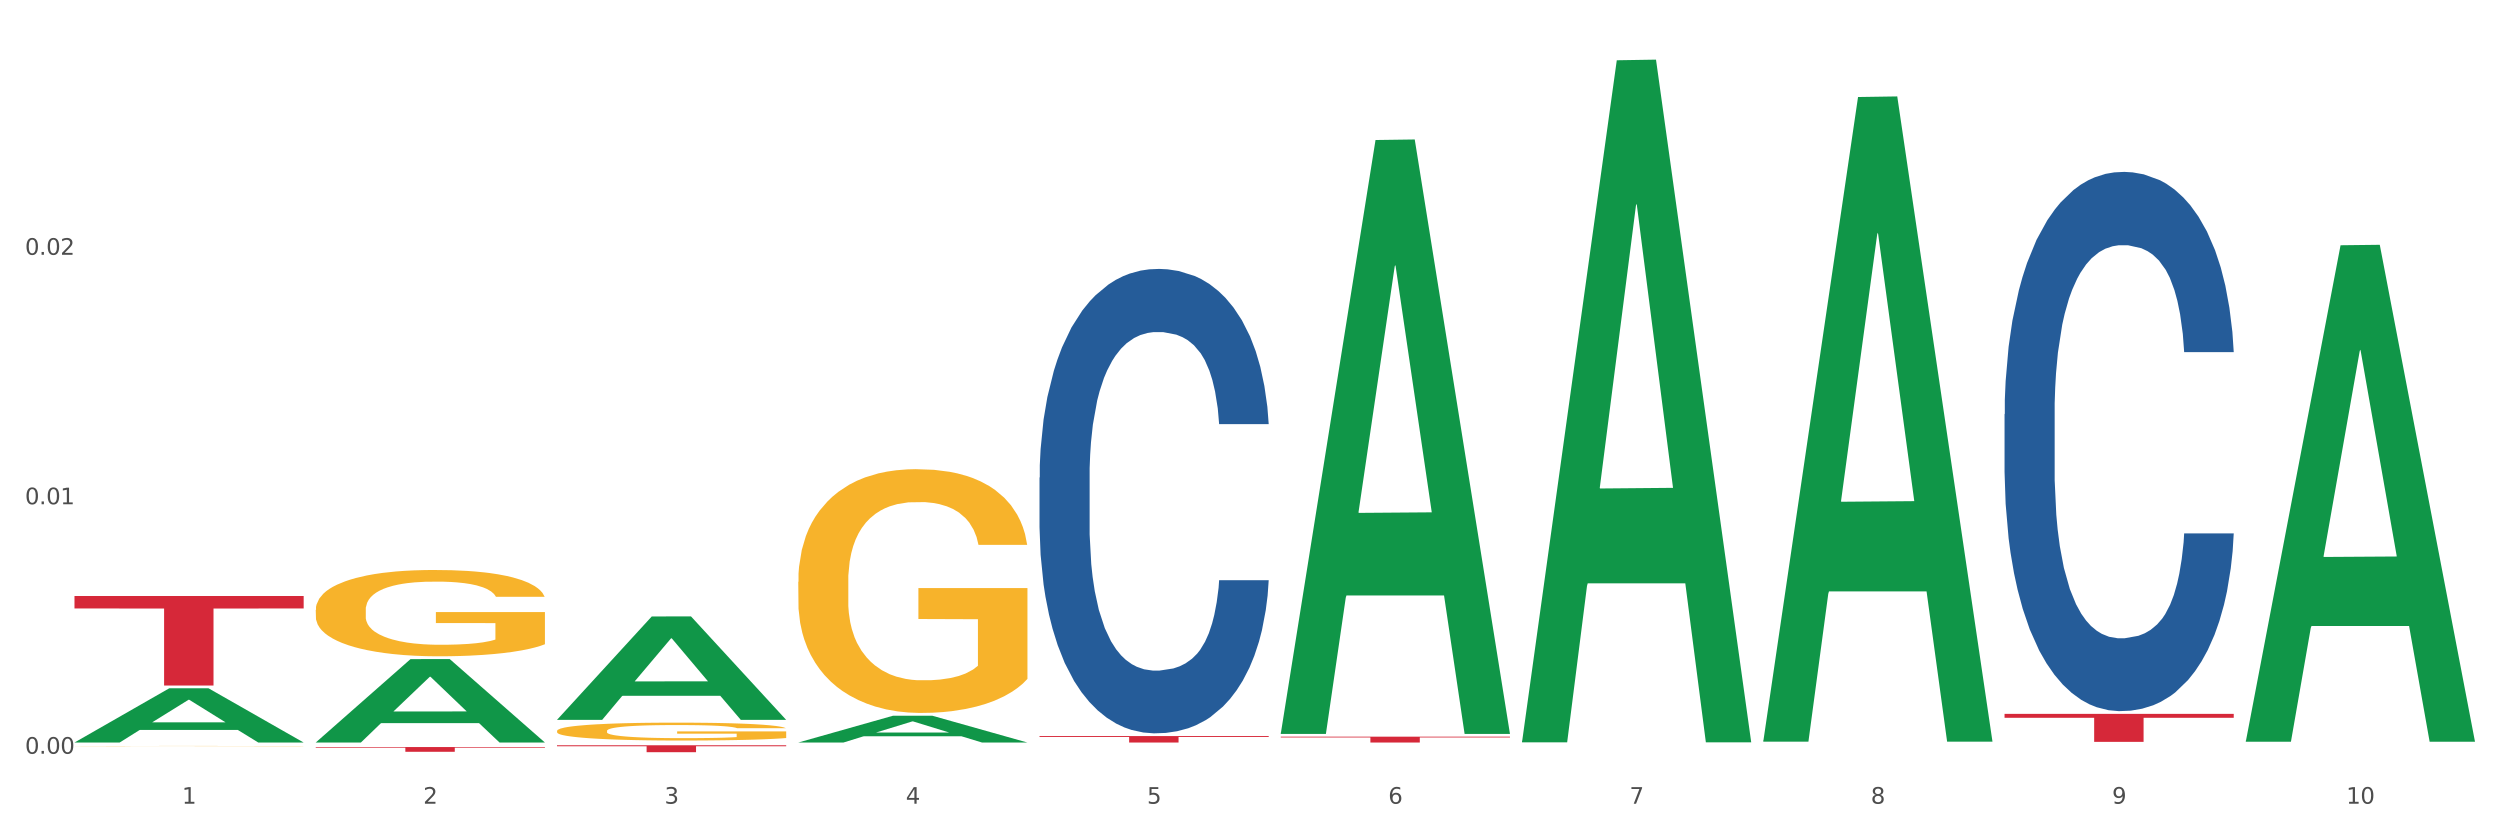 <?xml version="1.0" encoding="utf-8" standalone="no"?>
<!DOCTYPE svg PUBLIC "-//W3C//DTD SVG 1.1//EN"
  "http://www.w3.org/Graphics/SVG/1.1/DTD/svg11.dtd">
<svg xmlns:xlink="http://www.w3.org/1999/xlink" width="1080pt" height="360pt" viewBox="0 0 1080 360" xmlns="http://www.w3.org/2000/svg" version="1.1">
 <rect x="0" y="0" width="1080" height="360" fill="#333333" stroke="none"/>
 <defs>
  <style type="text/css">*{stroke-linejoin: round; stroke-linecap: butt}</style>
 </defs>
 <g id="figure_1">
  <g id="patch_1">
   <path d="M 0 360 
L 1080 360 
L 1080 0 
L 0 0 
z
" style="fill: #ffffff; stroke: #ffffff; stroke-linejoin: miter"/>
  </g>
  <g id="axes_1">
   <g id="matplotlib.axis_1">
    <g id="xtick_1">
     <g id="text_1">
      <!-- 1 -->
      <g style="fill: #4d4d4d" transform="translate(78.627 347.204) scale(0.096 -0.096)">
       <defs>
        <path id="DejaVuSans-31" d="M 794 531 
L 1825 531 
L 1825 4091 
L 703 3866 
L 703 4441 
L 1819 4666 
L 2450 4666 
L 2450 531 
L 3481 531 
L 3481 0 
L 794 0 
L 794 531 
z
" transform="scale(0.016)"/>
       </defs>
       <use xlink:href="#DejaVuSans-31"/>
      </g>
     </g>
    </g>
    <g id="xtick_2">
     <g id="text_2">
      <!-- 2 -->
      <g style="fill: #4d4d4d" transform="translate(182.851 347.204) scale(0.096 -0.096)">
       <defs>
        <path id="DejaVuSans-32" d="M 1228 531 
L 3431 531 
L 3431 0 
L 469 0 
L 469 531 
Q 828 903 1448 1529 
Q 2069 2156 2228 2338 
Q 2531 2678 2651 2914 
Q 2772 3150 2772 3378 
Q 2772 3750 2511 3984 
Q 2250 4219 1831 4219 
Q 1534 4219 1204 4116 
Q 875 4013 500 3803 
L 500 4441 
Q 881 4594 1212 4672 
Q 1544 4750 1819 4750 
Q 2544 4750 2975 4387 
Q 3406 4025 3406 3419 
Q 3406 3131 3298 2873 
Q 3191 2616 2906 2266 
Q 2828 2175 2409 1742 
Q 1991 1309 1228 531 
z
" transform="scale(0.016)"/>
       </defs>
       <use xlink:href="#DejaVuSans-32"/>
      </g>
     </g>
    </g>
    <g id="xtick_3">
     <g id="text_3">
      <!-- 3 -->
      <g style="fill: #4d4d4d" transform="translate(287.074 347.204) scale(0.096 -0.096)">
       <defs>
        <path id="DejaVuSans-33" d="M 2597 2516 
Q 3050 2419 3304 2112 
Q 3559 1806 3559 1356 
Q 3559 666 3084 287 
Q 2609 -91 1734 -91 
Q 1441 -91 1130 -33 
Q 819 25 488 141 
L 488 750 
Q 750 597 1062 519 
Q 1375 441 1716 441 
Q 2309 441 2620 675 
Q 2931 909 2931 1356 
Q 2931 1769 2642 2001 
Q 2353 2234 1838 2234 
L 1294 2234 
L 1294 2753 
L 1863 2753 
Q 2328 2753 2575 2939 
Q 2822 3125 2822 3475 
Q 2822 3834 2567 4026 
Q 2313 4219 1838 4219 
Q 1578 4219 1281 4162 
Q 984 4106 628 3988 
L 628 4550 
Q 988 4650 1302 4700 
Q 1616 4750 1894 4750 
Q 2613 4750 3031 4423 
Q 3450 4097 3450 3541 
Q 3450 3153 3228 2886 
Q 3006 2619 2597 2516 
z
" transform="scale(0.016)"/>
       </defs>
       <use xlink:href="#DejaVuSans-33"/>
      </g>
     </g>
    </g>
    <g id="xtick_4">
     <g id="text_4">
      <!-- 4 -->
      <g style="fill: #4d4d4d" transform="translate(391.298 347.204) scale(0.096 -0.096)">
       <defs>
        <path id="DejaVuSans-34" d="M 2419 4116 
L 825 1625 
L 2419 1625 
L 2419 4116 
z
M 2253 4666 
L 3047 4666 
L 3047 1625 
L 3713 1625 
L 3713 1100 
L 3047 1100 
L 3047 0 
L 2419 0 
L 2419 1100 
L 313 1100 
L 313 1709 
L 2253 4666 
z
" transform="scale(0.016)"/>
       </defs>
       <use xlink:href="#DejaVuSans-34"/>
      </g>
     </g>
    </g>
    <g id="xtick_5">
     <g id="text_5">
      <!-- 5 -->
      <g style="fill: #4d4d4d" transform="translate(495.522 347.204) scale(0.096 -0.096)">
       <defs>
        <path id="DejaVuSans-35" d="M 691 4666 
L 3169 4666 
L 3169 4134 
L 1269 4134 
L 1269 2991 
Q 1406 3038 1543 3061 
Q 1681 3084 1819 3084 
Q 2600 3084 3056 2656 
Q 3513 2228 3513 1497 
Q 3513 744 3044 326 
Q 2575 -91 1722 -91 
Q 1428 -91 1123 -41 
Q 819 9 494 109 
L 494 744 
Q 775 591 1075 516 
Q 1375 441 1709 441 
Q 2250 441 2565 725 
Q 2881 1009 2881 1497 
Q 2881 1984 2565 2268 
Q 2250 2553 1709 2553 
Q 1456 2553 1204 2497 
Q 953 2441 691 2322 
L 691 4666 
z
" transform="scale(0.016)"/>
       </defs>
       <use xlink:href="#DejaVuSans-35"/>
      </g>
     </g>
    </g>
    <g id="xtick_6">
     <g id="text_6">
      <!-- 6 -->
      <g style="fill: #4d4d4d" transform="translate(599.745 347.204) scale(0.096 -0.096)">
       <defs>
        <path id="DejaVuSans-36" d="M 2113 2584 
Q 1688 2584 1439 2293 
Q 1191 2003 1191 1497 
Q 1191 994 1439 701 
Q 1688 409 2113 409 
Q 2538 409 2786 701 
Q 3034 994 3034 1497 
Q 3034 2003 2786 2293 
Q 2538 2584 2113 2584 
z
M 3366 4563 
L 3366 3988 
Q 3128 4100 2886 4159 
Q 2644 4219 2406 4219 
Q 1781 4219 1451 3797 
Q 1122 3375 1075 2522 
Q 1259 2794 1537 2939 
Q 1816 3084 2150 3084 
Q 2853 3084 3261 2657 
Q 3669 2231 3669 1497 
Q 3669 778 3244 343 
Q 2819 -91 2113 -91 
Q 1303 -91 875 529 
Q 447 1150 447 2328 
Q 447 3434 972 4092 
Q 1497 4750 2381 4750 
Q 2619 4750 2861 4703 
Q 3103 4656 3366 4563 
z
" transform="scale(0.016)"/>
       </defs>
       <use xlink:href="#DejaVuSans-36"/>
      </g>
     </g>
    </g>
    <g id="xtick_7">
     <g id="text_7">
      <!-- 7 -->
      <g style="fill: #4d4d4d" transform="translate(703.969 347.204) scale(0.096 -0.096)">
       <defs>
        <path id="DejaVuSans-37" d="M 525 4666 
L 3525 4666 
L 3525 4397 
L 1831 0 
L 1172 0 
L 2766 4134 
L 525 4134 
L 525 4666 
z
" transform="scale(0.016)"/>
       </defs>
       <use xlink:href="#DejaVuSans-37"/>
      </g>
     </g>
    </g>
    <g id="xtick_8">
     <g id="text_8">
      <!-- 8 -->
      <g style="fill: #4d4d4d" transform="translate(808.193 347.204) scale(0.096 -0.096)">
       <defs>
        <path id="DejaVuSans-38" d="M 2034 2216 
Q 1584 2216 1326 1975 
Q 1069 1734 1069 1313 
Q 1069 891 1326 650 
Q 1584 409 2034 409 
Q 2484 409 2743 651 
Q 3003 894 3003 1313 
Q 3003 1734 2745 1975 
Q 2488 2216 2034 2216 
z
M 1403 2484 
Q 997 2584 770 2862 
Q 544 3141 544 3541 
Q 544 4100 942 4425 
Q 1341 4750 2034 4750 
Q 2731 4750 3128 4425 
Q 3525 4100 3525 3541 
Q 3525 3141 3298 2862 
Q 3072 2584 2669 2484 
Q 3125 2378 3379 2068 
Q 3634 1759 3634 1313 
Q 3634 634 3220 271 
Q 2806 -91 2034 -91 
Q 1263 -91 848 271 
Q 434 634 434 1313 
Q 434 1759 690 2068 
Q 947 2378 1403 2484 
z
M 1172 3481 
Q 1172 3119 1398 2916 
Q 1625 2713 2034 2713 
Q 2441 2713 2670 2916 
Q 2900 3119 2900 3481 
Q 2900 3844 2670 4047 
Q 2441 4250 2034 4250 
Q 1625 4250 1398 4047 
Q 1172 3844 1172 3481 
z
" transform="scale(0.016)"/>
       </defs>
       <use xlink:href="#DejaVuSans-38"/>
      </g>
     </g>
    </g>
    <g id="xtick_9">
     <g id="text_9">
      <!-- 9 -->
      <g style="fill: #4d4d4d" transform="translate(912.416 347.204) scale(0.096 -0.096)">
       <defs>
        <path id="DejaVuSans-39" d="M 703 97 
L 703 672 
Q 941 559 1184 500 
Q 1428 441 1663 441 
Q 2288 441 2617 861 
Q 2947 1281 2994 2138 
Q 2813 1869 2534 1725 
Q 2256 1581 1919 1581 
Q 1219 1581 811 2004 
Q 403 2428 403 3163 
Q 403 3881 828 4315 
Q 1253 4750 1959 4750 
Q 2769 4750 3195 4129 
Q 3622 3509 3622 2328 
Q 3622 1225 3098 567 
Q 2575 -91 1691 -91 
Q 1453 -91 1209 -44 
Q 966 3 703 97 
z
M 1959 2075 
Q 2384 2075 2632 2365 
Q 2881 2656 2881 3163 
Q 2881 3666 2632 3958 
Q 2384 4250 1959 4250 
Q 1534 4250 1286 3958 
Q 1038 3666 1038 3163 
Q 1038 2656 1286 2365 
Q 1534 2075 1959 2075 
z
" transform="scale(0.016)"/>
       </defs>
       <use xlink:href="#DejaVuSans-39"/>
      </g>
     </g>
    </g>
    <g id="xtick_10">
     <g id="text_10">
      <!-- 10 -->
      <g style="fill: #4d4d4d" transform="translate(1013.586 347.204) scale(0.096 -0.096)">
       <defs>
        <path id="DejaVuSans-30" d="M 2034 4250 
Q 1547 4250 1301 3770 
Q 1056 3291 1056 2328 
Q 1056 1369 1301 889 
Q 1547 409 2034 409 
Q 2525 409 2770 889 
Q 3016 1369 3016 2328 
Q 3016 3291 2770 3770 
Q 2525 4250 2034 4250 
z
M 2034 4750 
Q 2819 4750 3233 4129 
Q 3647 3509 3647 2328 
Q 3647 1150 3233 529 
Q 2819 -91 2034 -91 
Q 1250 -91 836 529 
Q 422 1150 422 2328 
Q 422 3509 836 4129 
Q 1250 4750 2034 4750 
z
" transform="scale(0.016)"/>
       </defs>
       <use xlink:href="#DejaVuSans-31"/>
       <use xlink:href="#DejaVuSans-30" transform="translate(63.623 0)"/>
      </g>
     </g>
    </g>
    <g id="xtick_11"/>
    <g id="xtick_12"/>
    <g id="xtick_13"/>
    <g id="xtick_14"/>
    <g id="xtick_15"/>
    <g id="xtick_16"/>
    <g id="xtick_17"/>
    <g id="xtick_18"/>
    <g id="xtick_19"/>
   </g>
   <g id="matplotlib.axis_2">
    <g id="ytick_1">
     <g id="text_11">
      <!-- 0.00 -->
      <g style="fill: #4d4d4d" transform="translate(10.8 325.612) scale(0.096 -0.096)">
       <defs>
        <path id="DejaVuSans-2e" d="M 684 794 
L 1344 794 
L 1344 0 
L 684 0 
L 684 794 
z
" transform="scale(0.016)"/>
       </defs>
       <use xlink:href="#DejaVuSans-30"/>
       <use xlink:href="#DejaVuSans-2e" transform="translate(63.623 0)"/>
       <use xlink:href="#DejaVuSans-30" transform="translate(95.41 0)"/>
       <use xlink:href="#DejaVuSans-30" transform="translate(159.033 0)"/>
      </g>
     </g>
    </g>
    <g id="ytick_2">
     <g id="text_12">
      <!-- 0.01 -->
      <g style="fill: #4d4d4d" transform="translate(10.8 217.84) scale(0.096 -0.096)">
       <use xlink:href="#DejaVuSans-30"/>
       <use xlink:href="#DejaVuSans-2e" transform="translate(63.623 0)"/>
       <use xlink:href="#DejaVuSans-30" transform="translate(95.41 0)"/>
       <use xlink:href="#DejaVuSans-31" transform="translate(159.033 0)"/>
      </g>
     </g>
    </g>
    <g id="ytick_3">
     <g id="text_13">
      <!-- 0.02 -->
      <g style="fill: #4d4d4d" transform="translate(10.8 110.067) scale(0.096 -0.096)">
       <use xlink:href="#DejaVuSans-30"/>
       <use xlink:href="#DejaVuSans-2e" transform="translate(63.623 0)"/>
       <use xlink:href="#DejaVuSans-30" transform="translate(95.41 0)"/>
       <use xlink:href="#DejaVuSans-32" transform="translate(159.033 0)"/>
      </g>
     </g>
    </g>
    <g id="ytick_4"/>
    <g id="ytick_5"/>
    <g id="ytick_6"/>
   </g>
   <g id="PolyCollection_1">
    <path d="M 32.175 320.736 
L 32.277 320.714 
L 73.107 297.344 
L 90.051 297.322 
L 131.187 320.78 
L 111.589 320.78 
L 102.709 315.317 
L 60.552 315.317 
L 60.246 315.406 
L 51.671 320.78 
L 32.175 320.78 
L 32.175 320.736 
L 65.86 312.058 
L 97.401 312.036 
L 81.783 302.322 
L 81.579 302.278 
L 81.375 302.344 
L 65.758 312.036 
L 65.86 312.058 
L 32.175 320.736 
z
" clip-path="url(#pf317710d87)" style="fill: #109648"/>
    <path d="M 240.622 315.755 
L 240.739 315.748 
L 240.739 315.494 
L 240.973 315.275 
L 242.142 314.745 
L 243.895 314.307 
L 245.181 314.074 
L 246.467 313.883 
L 247.987 313.693 
L 249.857 313.495 
L 253.247 313.205 
L 255.351 313.057 
L 257.923 312.902 
L 262.599 312.676 
L 265.989 312.548 
L 269.496 312.443 
L 275.224 312.315 
L 278.965 312.259 
L 282.939 312.216 
L 287.732 312.188 
L 291.356 312.181 
L 299.305 312.202 
L 306.085 312.266 
L 309.358 312.315 
L 313.566 312.4 
L 315.788 312.457 
L 319.411 312.57 
L 323.152 312.718 
L 325.724 312.845 
L 329.581 313.085 
L 332.504 313.325 
L 335.193 313.622 
L 336.595 313.827 
L 337.647 314.018 
L 338.583 314.237 
L 339.518 314.583 
L 318.476 314.583 
L 317.658 314.335 
L 316.372 314.102 
L 314.502 313.876 
L 312.865 313.735 
L 310.06 313.558 
L 307.488 313.445 
L 304.799 313.361 
L 301.526 313.29 
L 298.954 313.255 
L 295.33 313.227 
L 288.2 313.234 
L 283.407 313.29 
L 280.134 313.361 
L 278.03 313.424 
L 276.159 313.495 
L 274.055 313.594 
L 271.6 313.742 
L 269.847 313.876 
L 268.093 314.046 
L 266.69 314.215 
L 265.405 314.413 
L 264.352 314.625 
L 263.534 314.844 
L 262.833 315.112 
L 262.248 315.557 
L 262.248 316.525 
L 262.482 316.744 
L 263.067 317.034 
L 263.768 317.253 
L 264.937 317.514 
L 265.989 317.69 
L 267.976 317.945 
L 270.197 318.157 
L 271.951 318.291 
L 273.704 318.404 
L 276.744 318.559 
L 280.134 318.686 
L 283.056 318.764 
L 287.031 318.835 
L 289.719 318.863 
L 292.057 318.877 
L 297.785 318.877 
L 301.877 318.856 
L 306.436 318.806 
L 309.943 318.743 
L 312.865 318.665 
L 316.138 318.538 
L 318.242 318.418 
L 318.242 316.942 
L 292.525 316.935 
L 292.525 315.953 
L 339.635 315.953 
L 339.635 318.835 
L 337.647 318.983 
L 335.426 319.117 
L 333.088 319.237 
L 329.581 319.386 
L 325.373 319.527 
L 321.632 319.626 
L 317.658 319.711 
L 312.982 319.788 
L 306.903 319.859 
L 303.163 319.887 
L 298.487 319.908 
L 292.992 319.915 
L 288.2 319.901 
L 283.524 319.866 
L 278.614 319.802 
L 273.821 319.711 
L 270.197 319.619 
L 266.574 319.506 
L 262.716 319.357 
L 259.677 319.216 
L 257.339 319.089 
L 254.767 318.927 
L 251.961 318.715 
L 249.857 318.524 
L 247.987 318.326 
L 246 318.072 
L 244.597 317.853 
L 243.194 317.577 
L 242.376 317.373 
L 241.441 317.055 
L 240.739 316.61 
L 240.622 315.755 
z
" clip-path="url(#pf317710d87)" style="fill: #f7b32b"/>
    <path d="M 344.846 251.345 
L 344.963 251.249 
L 344.963 247.786 
L 345.197 244.804 
L 346.366 237.59 
L 348.119 231.627 
L 349.405 228.453 
L 350.691 225.856 
L 352.21 223.259 
L 354.081 220.566 
L 357.471 216.622 
L 359.575 214.602 
L 362.147 212.486 
L 366.823 209.408 
L 370.213 207.677 
L 373.72 206.234 
L 379.448 204.503 
L 383.188 203.733 
L 387.163 203.156 
L 391.956 202.771 
L 395.579 202.675 
L 403.529 202.964 
L 410.309 203.829 
L 413.582 204.503 
L 417.79 205.657 
L 420.011 206.426 
L 423.635 207.965 
L 427.376 209.985 
L 429.947 211.717 
L 433.805 214.987 
L 436.728 218.257 
L 439.416 222.297 
L 440.819 225.086 
L 441.871 227.683 
L 442.806 230.665 
L 443.741 235.378 
L 422.7 235.378 
L 421.882 232.012 
L 420.596 228.838 
L 418.725 225.76 
L 417.089 223.836 
L 414.283 221.431 
L 411.711 219.892 
L 409.023 218.738 
L 405.75 217.776 
L 403.178 217.295 
L 399.554 216.911 
L 392.423 217.007 
L 387.63 217.776 
L 384.357 218.738 
L 382.253 219.604 
L 380.383 220.566 
L 378.279 221.912 
L 375.824 223.932 
L 374.07 225.76 
L 372.317 228.068 
L 370.914 230.376 
L 369.628 233.07 
L 368.576 235.955 
L 367.758 238.937 
L 367.056 242.592 
L 366.472 248.652 
L 366.472 261.829 
L 366.706 264.811 
L 367.29 268.754 
L 367.992 271.736 
L 369.161 275.295 
L 370.213 277.7 
L 372.2 281.162 
L 374.421 284.048 
L 376.174 285.875 
L 377.928 287.414 
L 380.967 289.531 
L 384.357 291.262 
L 387.28 292.32 
L 391.254 293.282 
L 393.943 293.667 
L 396.281 293.859 
L 402.009 293.859 
L 406.1 293.57 
L 410.659 292.897 
L 414.166 292.031 
L 417.089 290.973 
L 420.362 289.242 
L 422.466 287.607 
L 422.466 267.504 
L 396.748 267.408 
L 396.748 254.038 
L 443.858 254.038 
L 443.858 293.282 
L 441.871 295.302 
L 439.65 297.129 
L 437.312 298.764 
L 433.805 300.784 
L 429.597 302.708 
L 425.856 304.055 
L 421.882 305.209 
L 417.206 306.267 
L 411.127 307.229 
L 407.386 307.613 
L 402.71 307.902 
L 397.216 307.998 
L 392.423 307.806 
L 387.747 307.325 
L 382.838 306.459 
L 378.045 305.209 
L 374.421 303.958 
L 370.797 302.419 
L 366.94 300.399 
L 363.9 298.476 
L 361.562 296.744 
L 358.99 294.532 
L 356.185 291.647 
L 354.081 289.05 
L 352.21 286.356 
L 350.223 282.894 
L 348.82 279.912 
L 347.418 276.161 
L 346.599 273.371 
L 345.664 269.043 
L 344.963 262.983 
L 344.846 251.345 
z
" clip-path="url(#pf317710d87)" style="fill: #f7b32b"/>
    <path d="M 865.964 178.929 
L 866.081 178.716 
L 866.081 172.759 
L 866.432 164.675 
L 867.719 149.782 
L 869.358 138.506 
L 872.167 125.315 
L 873.688 119.784 
L 875.678 113.614 
L 879.774 103.614 
L 884.456 95.104 
L 887.733 90.424 
L 890.19 87.445 
L 895.691 82.126 
L 898.851 79.786 
L 902.128 77.871 
L 904.937 76.595 
L 909.618 75.105 
L 913.364 74.467 
L 917.694 74.254 
L 921.322 74.467 
L 926.12 75.318 
L 933.143 77.871 
L 935.834 79.36 
L 939.463 81.914 
L 943.208 85.318 
L 946.251 88.722 
L 949.762 93.615 
L 953.39 99.998 
L 956.901 108.082 
L 959.359 115.529 
L 961.348 123.4 
L 963.104 132.974 
L 964.391 143.399 
L 964.976 152.122 
L 943.559 152.122 
L 942.974 144.25 
L 941.803 135.74 
L 940.633 129.996 
L 939.346 125.315 
L 937.356 119.996 
L 935.6 116.592 
L 932.674 112.55 
L 929.983 109.997 
L 927.759 108.508 
L 925.067 107.231 
L 919.332 105.955 
L 915.236 105.955 
L 912.661 106.38 
L 909.501 107.444 
L 906.81 108.933 
L 903.65 111.486 
L 901.192 114.252 
L 898.734 117.869 
L 897.33 120.422 
L 895.223 125.102 
L 893.819 128.932 
L 891.946 135.527 
L 890.893 140.208 
L 889.02 152.335 
L 888.201 161.271 
L 887.85 167.44 
L 887.616 174.249 
L 887.616 207.438 
L 888.318 222.331 
L 888.903 228.713 
L 889.839 235.947 
L 891.595 245.308 
L 894.17 254.457 
L 896.861 261.052 
L 899.085 265.094 
L 901.192 268.073 
L 903.298 270.413 
L 905.873 272.541 
L 907.98 273.817 
L 911.14 275.094 
L 914.885 275.732 
L 917.811 275.732 
L 923.78 274.668 
L 926.472 273.604 
L 929.046 272.115 
L 931.855 269.775 
L 934.079 267.222 
L 935.366 265.307 
L 937.473 261.265 
L 939.111 257.01 
L 940.516 252.116 
L 941.452 247.861 
L 942.505 241.479 
L 943.325 234.245 
L 943.559 230.415 
L 964.976 230.415 
L 964.508 238.075 
L 963.689 245.521 
L 962.05 255.52 
L 960.763 261.265 
L 958.773 268.286 
L 956.667 274.243 
L 953.741 280.838 
L 951.049 285.731 
L 948.24 289.986 
L 945.197 293.816 
L 939.697 299.135 
L 937.707 300.624 
L 933.494 303.177 
L 930.217 304.666 
L 925.418 306.156 
L 920.503 307.007 
L 915.353 307.219 
L 910.789 306.794 
L 905.756 305.517 
L 902.596 304.241 
L 899.085 302.326 
L 894.989 299.348 
L 891.127 295.731 
L 887.499 291.476 
L 884.105 286.582 
L 880.945 281.051 
L 876.848 271.902 
L 873.805 262.967 
L 871.582 254.669 
L 870.06 247.648 
L 868.539 238.713 
L 867.719 232.543 
L 866.432 217.65 
L 865.964 203.821 
L 865.964 178.929 
z
" clip-path="url(#pf317710d87)" style="fill: #255c99"/>
    <path d="M 449.069 206.317 
L 449.187 206.134 
L 449.187 201.003 
L 449.538 194.041 
L 450.825 181.214 
L 452.464 171.503 
L 455.272 160.143 
L 456.794 155.379 
L 458.783 150.065 
L 462.88 141.453 
L 467.561 134.124 
L 470.838 130.092 
L 473.296 127.527 
L 478.797 122.946 
L 481.957 120.931 
L 485.234 119.282 
L 488.042 118.182 
L 492.724 116.9 
L 496.469 116.35 
L 500.799 116.167 
L 504.427 116.35 
L 509.226 117.083 
L 516.248 119.282 
L 518.94 120.564 
L 522.568 122.763 
L 526.313 125.695 
L 529.356 128.627 
L 532.867 132.841 
L 536.495 138.338 
L 540.006 145.301 
L 542.464 151.714 
L 544.454 158.493 
L 546.209 166.739 
L 547.497 175.717 
L 548.082 183.23 
L 526.664 183.23 
L 526.079 176.45 
L 524.909 169.121 
L 523.738 164.174 
L 522.451 160.143 
L 520.461 155.562 
L 518.706 152.63 
L 515.78 149.149 
L 513.088 146.95 
L 510.864 145.667 
L 508.173 144.568 
L 502.438 143.468 
L 498.342 143.468 
L 495.767 143.835 
L 492.607 144.751 
L 489.915 146.034 
L 486.755 148.232 
L 484.297 150.614 
L 481.84 153.729 
L 480.435 155.928 
L 478.328 159.959 
L 476.924 163.258 
L 475.051 168.938 
L 473.998 172.969 
L 472.126 183.413 
L 471.306 191.109 
L 470.955 196.423 
L 470.721 202.286 
L 470.721 230.87 
L 471.423 243.697 
L 472.009 249.194 
L 472.945 255.424 
L 474.7 263.486 
L 477.275 271.365 
L 479.967 277.045 
L 482.191 280.526 
L 484.297 283.092 
L 486.404 285.107 
L 488.979 286.94 
L 491.085 288.039 
L 494.245 289.138 
L 497.991 289.688 
L 500.916 289.688 
L 506.885 288.772 
L 509.577 287.856 
L 512.152 286.573 
L 514.961 284.558 
L 517.184 282.359 
L 518.472 280.71 
L 520.578 277.228 
L 522.217 273.564 
L 523.621 269.349 
L 524.558 265.685 
L 525.611 260.188 
L 526.43 253.958 
L 526.664 250.659 
L 548.082 250.659 
L 547.614 257.256 
L 546.795 263.669 
L 545.156 272.281 
L 543.869 277.228 
L 541.879 283.275 
L 539.772 288.405 
L 536.846 294.086 
L 534.155 298.3 
L 531.346 301.965 
L 528.303 305.263 
L 522.802 309.844 
L 520.813 311.126 
L 516.599 313.325 
L 513.322 314.608 
L 508.524 315.89 
L 503.608 316.623 
L 498.459 316.806 
L 493.894 316.44 
L 488.862 315.341 
L 485.702 314.241 
L 482.191 312.592 
L 478.094 310.027 
L 474.232 306.912 
L 470.604 303.247 
L 467.21 299.033 
L 464.05 294.269 
L 459.954 286.39 
L 456.911 278.694 
L 454.687 271.548 
L 453.166 265.501 
L 451.644 257.806 
L 450.825 252.492 
L 449.538 239.666 
L 449.069 227.755 
L 449.069 206.317 
z
" clip-path="url(#pf317710d87)" style="fill: #255c99"/>
    <path d="M 32.175 257.482 
L 131.187 257.482 
L 131.187 262.854 
L 92.239 262.89 
L 92.239 296.137 
L 70.888 296.137 
L 70.888 262.89 
L 32.175 262.854 
L 32.175 257.519 
L 32.175 257.482 
z
" clip-path="url(#pf317710d87)" style="fill: #d62839"/>
    <path d="M 136.399 322.724 
L 235.411 322.724 
L 235.411 323.009 
L 196.463 323.01 
L 196.463 324.774 
L 175.112 324.774 
L 175.112 323.01 
L 136.399 323.009 
L 136.399 322.726 
L 136.399 322.724 
z
" clip-path="url(#pf317710d87)" style="fill: #d62839"/>
    <path d="M 240.622 321.965 
L 339.635 321.965 
L 339.635 322.38 
L 300.687 322.382 
L 300.687 324.95 
L 279.336 324.95 
L 279.336 322.382 
L 240.622 322.38 
L 240.622 321.968 
L 240.622 321.965 
z
" clip-path="url(#pf317710d87)" style="fill: #d62839"/>
    <path d="M 449.069 317.991 
L 548.082 317.991 
L 548.082 318.379 
L 509.134 318.381 
L 509.134 320.78 
L 487.783 320.78 
L 487.783 318.381 
L 449.069 318.379 
L 449.069 317.994 
L 449.069 317.991 
z
" clip-path="url(#pf317710d87)" style="fill: #d62839"/>
    <path d="M 553.293 318.238 
L 652.306 318.238 
L 652.306 318.591 
L 613.358 318.593 
L 613.358 320.78 
L 592.006 320.78 
L 592.006 318.593 
L 553.293 318.591 
L 553.293 318.24 
L 553.293 318.238 
z
" clip-path="url(#pf317710d87)" style="fill: #d62839"/>
    <path d="M 865.964 308.404 
L 964.976 308.404 
L 964.976 310.083 
L 926.028 310.094 
L 926.028 320.484 
L 904.677 320.484 
L 904.677 310.094 
L 865.964 310.083 
L 865.964 308.416 
L 865.964 308.404 
z
" clip-path="url(#pf317710d87)" style="fill: #d62839"/>
    <path d="M 136.399 263.464 
L 136.516 263.43 
L 136.516 262.204 
L 136.749 261.149 
L 137.918 258.594 
L 139.672 256.483 
L 140.958 255.359 
L 142.244 254.44 
L 143.763 253.52 
L 145.634 252.567 
L 149.024 251.171 
L 151.128 250.456 
L 153.699 249.706 
L 158.375 248.617 
L 161.765 248.004 
L 165.272 247.493 
L 171 246.88 
L 174.741 246.607 
L 178.716 246.403 
L 183.508 246.267 
L 187.132 246.233 
L 195.081 246.335 
L 201.861 246.641 
L 205.135 246.88 
L 209.343 247.289 
L 211.564 247.561 
L 215.188 248.106 
L 218.928 248.821 
L 221.5 249.434 
L 225.358 250.592 
L 228.28 251.75 
L 230.969 253.18 
L 232.372 254.167 
L 233.424 255.087 
L 234.359 256.143 
L 235.294 257.811 
L 214.253 257.811 
L 213.434 256.619 
L 212.148 255.496 
L 210.278 254.406 
L 208.641 253.725 
L 205.836 252.873 
L 203.264 252.329 
L 200.576 251.92 
L 197.302 251.579 
L 194.731 251.409 
L 191.107 251.273 
L 183.976 251.307 
L 179.183 251.579 
L 175.91 251.92 
L 173.806 252.226 
L 171.936 252.567 
L 169.831 253.044 
L 167.377 253.759 
L 165.623 254.406 
L 163.87 255.223 
L 162.467 256.04 
L 161.181 256.994 
L 160.129 258.016 
L 159.311 259.071 
L 158.609 260.365 
L 158.025 262.511 
L 158.025 267.176 
L 158.259 268.232 
L 158.843 269.628 
L 159.544 270.684 
L 160.713 271.944 
L 161.765 272.795 
L 163.753 274.021 
L 165.974 275.043 
L 167.727 275.69 
L 169.481 276.234 
L 172.52 276.984 
L 175.91 277.597 
L 178.833 277.971 
L 182.807 278.312 
L 185.496 278.448 
L 187.834 278.516 
L 193.562 278.516 
L 197.653 278.414 
L 202.212 278.176 
L 205.719 277.869 
L 208.641 277.494 
L 211.915 276.881 
L 214.019 276.303 
L 214.019 269.185 
L 188.301 269.151 
L 188.301 264.418 
L 235.411 264.418 
L 235.411 278.312 
L 233.424 279.027 
L 231.203 279.674 
L 228.865 280.253 
L 225.358 280.968 
L 221.15 281.649 
L 217.409 282.126 
L 213.434 282.534 
L 208.758 282.909 
L 202.68 283.25 
L 198.939 283.386 
L 194.263 283.488 
L 188.769 283.522 
L 183.976 283.454 
L 179.3 283.284 
L 174.39 282.977 
L 169.598 282.534 
L 165.974 282.092 
L 162.35 281.547 
L 158.492 280.832 
L 155.453 280.151 
L 153.115 279.538 
L 150.543 278.754 
L 147.738 277.733 
L 145.634 276.813 
L 143.763 275.86 
L 141.776 274.634 
L 140.373 273.578 
L 138.97 272.25 
L 138.152 271.263 
L 137.217 269.73 
L 136.516 267.585 
L 136.399 263.464 
z
" clip-path="url(#pf317710d87)" style="fill: #f7b32b"/>
    <path d="M 32.175 322.303 
L 32.292 322.303 
L 32.292 322.299 
L 32.526 322.297 
L 33.695 322.29 
L 35.448 322.284 
L 36.734 322.281 
L 38.02 322.279 
L 39.54 322.276 
L 41.41 322.274 
L 44.8 322.27 
L 46.904 322.268 
L 49.476 322.266 
L 54.152 322.263 
L 57.542 322.261 
L 61.049 322.26 
L 66.777 322.258 
L 70.517 322.257 
L 74.492 322.257 
L 79.285 322.257 
L 82.909 322.256 
L 90.858 322.257 
L 97.638 322.258 
L 100.911 322.258 
L 105.119 322.259 
L 107.34 322.26 
L 110.964 322.262 
L 114.705 322.263 
L 117.277 322.265 
L 121.134 322.268 
L 124.057 322.271 
L 126.745 322.275 
L 128.148 322.278 
L 129.2 322.28 
L 130.135 322.283 
L 131.071 322.288 
L 110.029 322.288 
L 109.211 322.284 
L 107.925 322.281 
L 106.054 322.278 
L 104.418 322.277 
L 101.612 322.274 
L 99.041 322.273 
L 96.352 322.272 
L 93.079 322.271 
L 90.507 322.27 
L 86.883 322.27 
L 79.752 322.27 
L 74.96 322.271 
L 71.686 322.272 
L 69.582 322.273 
L 67.712 322.274 
L 65.608 322.275 
L 63.153 322.277 
L 61.399 322.278 
L 59.646 322.281 
L 58.243 322.283 
L 56.957 322.285 
L 55.905 322.288 
L 55.087 322.291 
L 54.386 322.295 
L 53.801 322.3 
L 53.801 322.313 
L 54.035 322.316 
L 54.619 322.319 
L 55.321 322.322 
L 56.49 322.326 
L 57.542 322.328 
L 59.529 322.331 
L 61.75 322.334 
L 63.504 322.336 
L 65.257 322.337 
L 68.296 322.339 
L 71.686 322.341 
L 74.609 322.342 
L 78.583 322.343 
L 81.272 322.343 
L 83.61 322.343 
L 89.338 322.343 
L 93.429 322.343 
L 97.988 322.342 
L 101.495 322.342 
L 104.418 322.341 
L 107.691 322.339 
L 109.795 322.337 
L 109.795 322.318 
L 84.078 322.318 
L 84.078 322.305 
L 131.187 322.305 
L 131.187 322.343 
L 129.2 322.345 
L 126.979 322.347 
L 124.641 322.348 
L 121.134 322.35 
L 116.926 322.352 
L 113.185 322.353 
L 109.211 322.354 
L 104.535 322.355 
L 98.456 322.356 
L 94.715 322.357 
L 90.039 322.357 
L 84.545 322.357 
L 79.752 322.357 
L 75.076 322.356 
L 70.167 322.355 
L 65.374 322.354 
L 61.75 322.353 
L 58.126 322.352 
L 54.269 322.35 
L 51.229 322.348 
L 48.891 322.346 
L 46.32 322.344 
L 43.514 322.341 
L 41.41 322.339 
L 39.54 322.336 
L 37.552 322.333 
L 36.15 322.33 
L 34.747 322.327 
L 33.928 322.324 
L 32.993 322.32 
L 32.292 322.314 
L 32.175 322.303 
z
" clip-path="url(#pf317710d87)" style="fill: #f7b32b"/>
    <path d="M 970.188 320.029 
L 970.29 319.827 
L 1011.12 105.952 
L 1028.064 105.75 
L 1069.2 320.432 
L 1049.602 320.432 
L 1040.721 270.44 
L 998.564 270.44 
L 998.258 271.246 
L 989.684 320.432 
L 970.188 320.432 
L 970.188 320.029 
L 1003.872 240.607 
L 1035.413 240.405 
L 1019.796 151.509 
L 1019.592 151.106 
L 1019.388 151.71 
L 1003.77 240.405 
L 1003.872 240.607 
L 970.188 320.029 
z
" clip-path="url(#pf317710d87)" style="fill: #109648"/>
    <path d="M 136.399 320.712 
L 136.501 320.678 
L 177.331 284.741 
L 194.275 284.707 
L 235.411 320.78 
L 215.813 320.78 
L 206.932 312.38 
L 164.775 312.38 
L 164.469 312.515 
L 155.895 320.78 
L 136.399 320.78 
L 136.399 320.712 
L 170.083 307.367 
L 201.624 307.333 
L 186.007 292.396 
L 185.803 292.328 
L 185.599 292.43 
L 169.981 307.333 
L 170.083 307.367 
L 136.399 320.712 
z
" clip-path="url(#pf317710d87)" style="fill: #109648"/>
    <path d="M 344.846 320.758 
L 344.948 320.747 
L 385.778 309.194 
L 402.722 309.183 
L 443.858 320.78 
L 424.26 320.78 
L 415.379 318.079 
L 373.223 318.079 
L 372.916 318.123 
L 364.342 320.78 
L 344.846 320.78 
L 344.846 320.758 
L 378.53 316.468 
L 410.072 316.457 
L 394.454 311.655 
L 394.25 311.633 
L 394.046 311.666 
L 378.428 316.457 
L 378.53 316.468 
L 344.846 320.758 
z
" clip-path="url(#pf317710d87)" style="fill: #109648"/>
    <path d="M 553.293 316.571 
L 553.395 316.329 
L 594.225 60.489 
L 611.169 60.248 
L 652.306 317.053 
L 632.707 317.053 
L 623.827 257.252 
L 581.67 257.252 
L 581.364 258.217 
L 572.789 317.053 
L 553.293 317.053 
L 553.293 316.571 
L 586.978 221.565 
L 618.519 221.324 
L 602.901 114.985 
L 602.697 114.503 
L 602.493 115.226 
L 586.876 221.324 
L 586.978 221.565 
L 553.293 316.571 
z
" clip-path="url(#pf317710d87)" style="fill: #109648"/>
    <path d="M 657.517 320.132 
L 657.619 319.855 
L 698.449 26.036 
L 715.393 25.759 
L 756.529 320.686 
L 736.931 320.686 
L 728.05 252.008 
L 685.893 252.008 
L 685.587 253.116 
L 677.013 320.686 
L 657.517 320.686 
L 657.517 320.132 
L 691.201 211.023 
L 722.742 210.746 
L 707.125 88.622 
L 706.921 88.068 
L 706.717 88.899 
L 691.099 210.746 
L 691.201 211.023 
L 657.517 320.132 
z
" clip-path="url(#pf317710d87)" style="fill: #109648"/>
    <path d="M 761.74 319.882 
L 761.842 319.621 
L 802.672 41.913 
L 819.617 41.651 
L 860.753 320.406 
L 841.154 320.406 
L 832.274 255.494 
L 790.117 255.494 
L 789.811 256.541 
L 781.237 320.406 
L 761.74 320.406 
L 761.74 319.882 
L 795.425 216.756 
L 826.966 216.495 
L 811.349 101.066 
L 811.144 100.543 
L 810.94 101.328 
L 795.323 216.495 
L 795.425 216.756 
L 761.74 319.882 
z
" clip-path="url(#pf317710d87)" style="fill: #109648"/>
    <path d="M 240.622 310.912 
L 240.724 310.87 
L 281.554 266.315 
L 298.499 266.273 
L 339.635 310.996 
L 320.036 310.996 
L 311.156 300.582 
L 268.999 300.582 
L 268.693 300.75 
L 260.118 310.996 
L 240.622 310.996 
L 240.622 310.912 
L 274.307 294.367 
L 305.848 294.325 
L 290.231 275.806 
L 290.026 275.722 
L 289.822 275.848 
L 274.205 294.325 
L 274.307 294.367 
L 240.622 310.912 
z
" clip-path="url(#pf317710d87)" style="fill: #109648"/>
   </g>
  </g>
 </g>
 <defs>
  <clipPath id="pf317710d87">
   <rect x="32.175" y="10.8" width="1037.025" height="329.109"/>
  </clipPath>
 </defs>
</svg>
